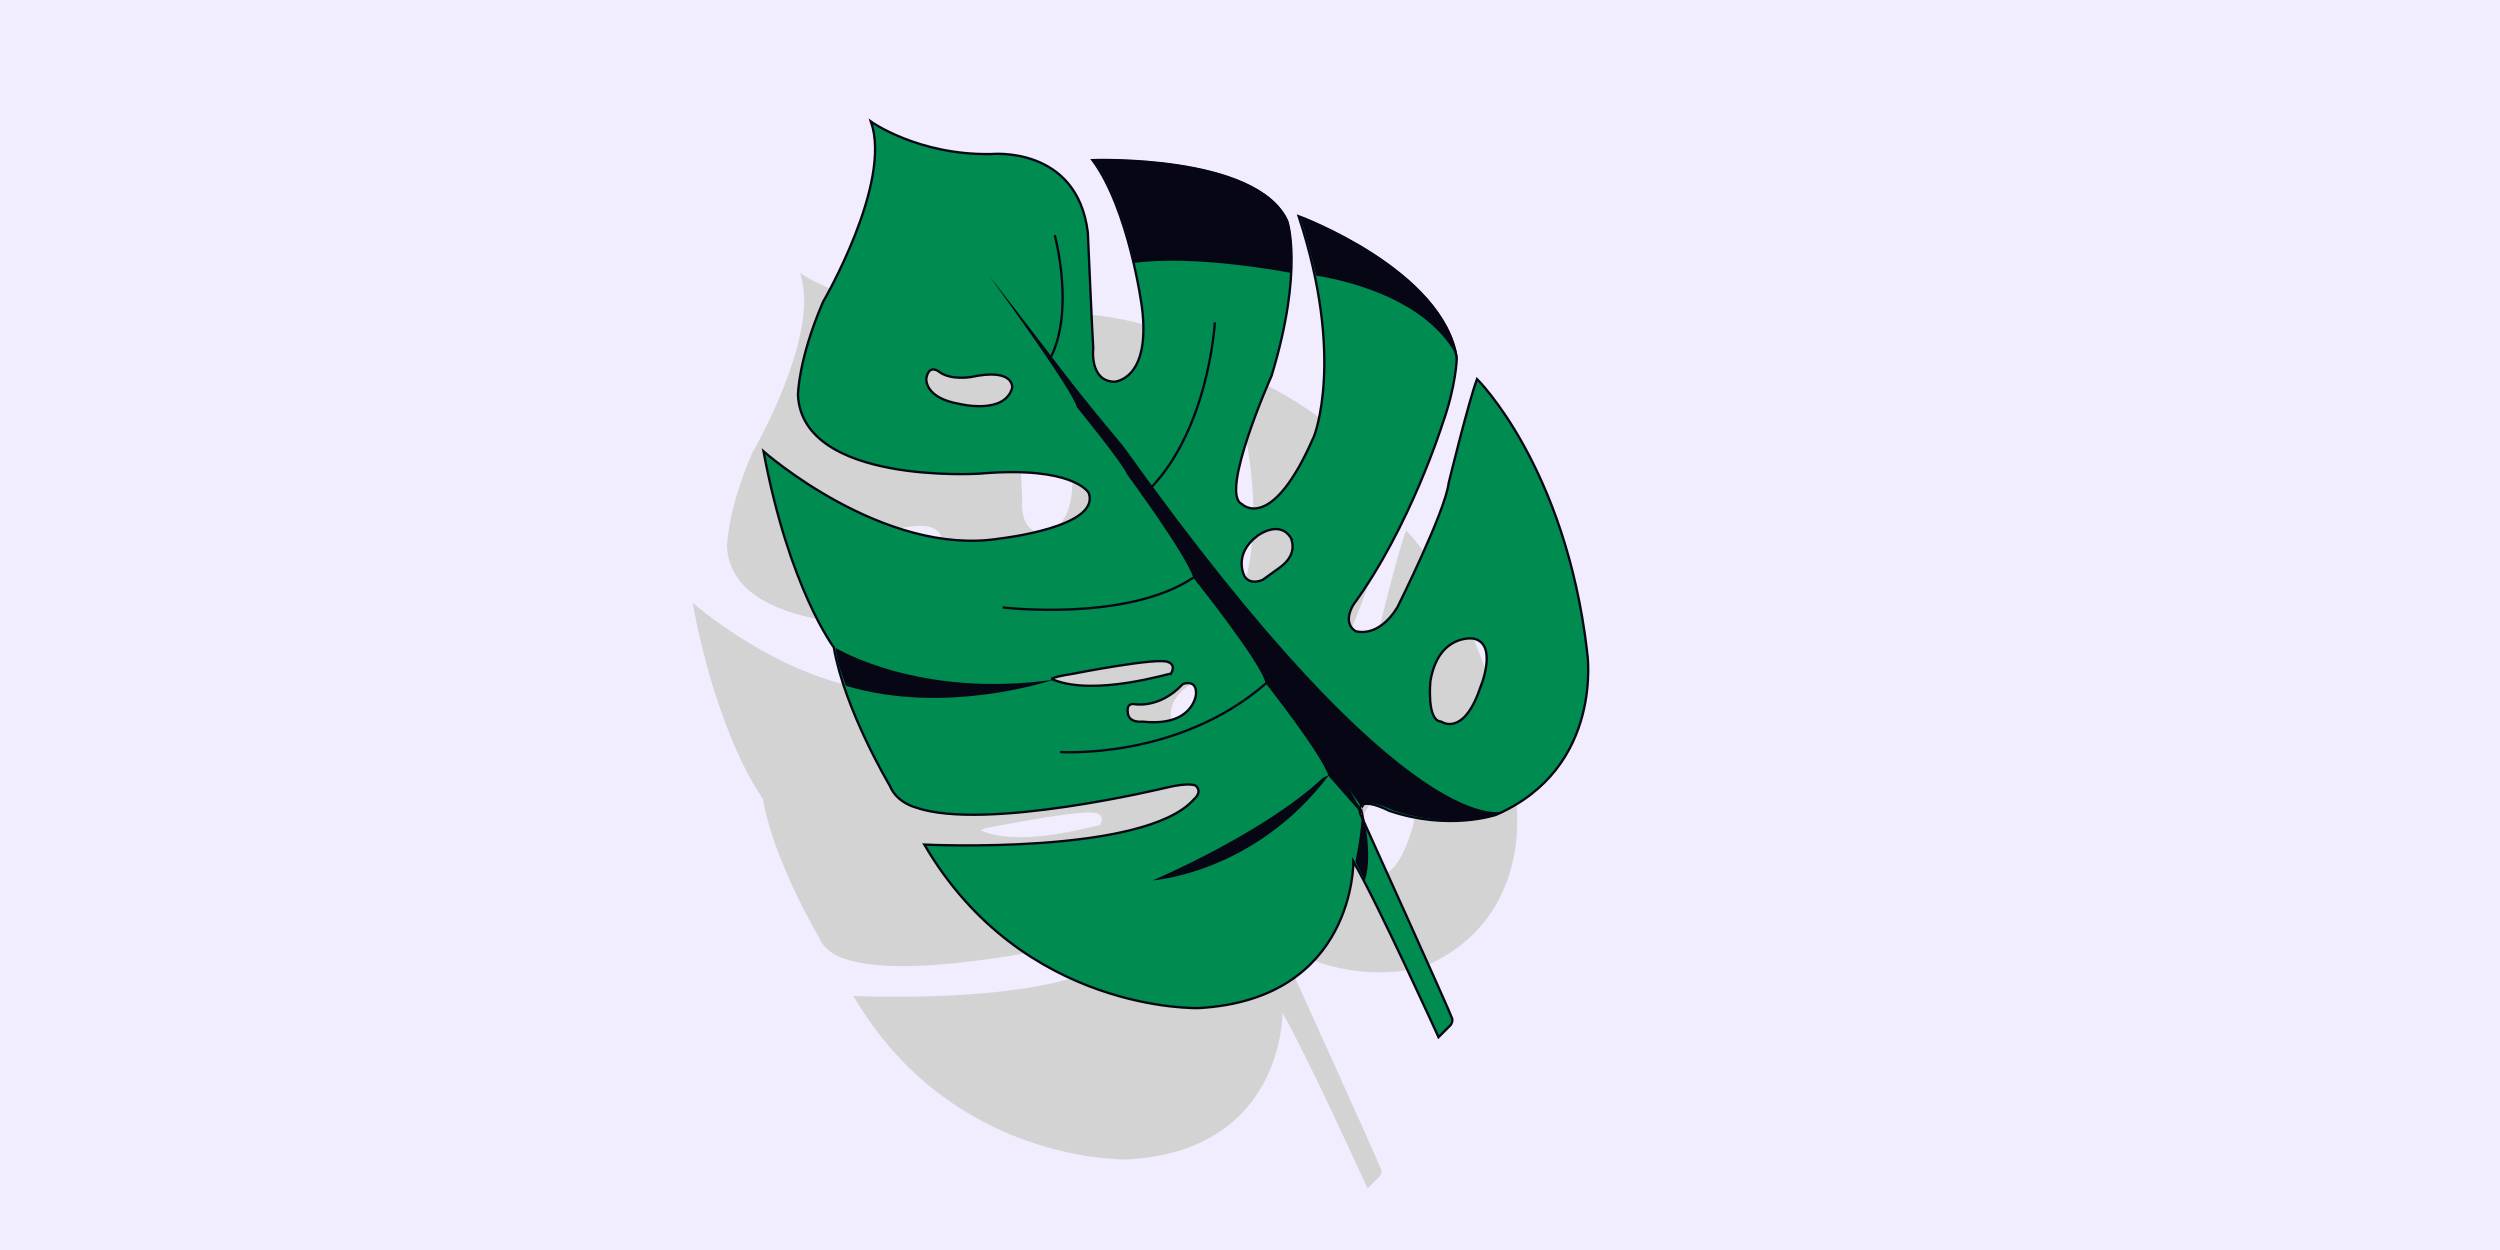 <svg version="1.1" id="Calque_1" xmlns="http://www.w3.org/2000/svg" x="0" y="0" viewBox="0 0 370 185" xml:space="preserve"><style>.tldbst3{fill:#060614}.tldbst4{fill:none;stroke:#060614;stroke-width:.35;stroke-miterlimit:10}</style><path d="M-.5-.5h371v186H-.5z" fill="#f1edff"/><path d="M224.4 118.9c-3.2-27.5-16.3-40.4-16.3-40.4-1.3 3.5-4.2 15.4-4.2 15.4-.5 4.2-7.6 18.4-7.6 18.4-2.9 4.7-6.2 3.5-6.2 3.5-2-1.3-.3-3.9-.3-3.9 8.4-11.5 13.2-26.8 13.2-26.8 2-5.6 2.1-9.6 2.1-9.6-2-13.2-23.4-21.1-23.4-21.1 6.9 21 2.3 32.5 2.3 32.5-6.3 14.6-10.7 10.1-10.7 10.1-3.4-1.5 4.4-19 4.4-19 4.8-15.8 2.3-22.9 2.3-22.9-4.6-9.9-28.8-9-28.8-9 5.4 7.3 7.3 21.7 7.3 21.7 1.4 10.9-4.1 11.1-4.1 11.1-3.7-.1-3.1-5-3.1-5-.1-1.1-.8-17.1-.8-17.1-1.6-12.9-14.3-11.6-14.3-11.6-10.8.2-17.8-4.8-17.8-4.8 3.2 9.1-7.1 26.7-7.1 26.7-3.7 8.6-3.7 13.8-3.7 13.8.7 13.3 26.9 11.6 26.9 11.6 13.8-1.2 16.1 2.8 16.1 2.8 2 5.1-13.1 6.8-13.1 6.8-17.2 2.8-35-12.9-35-12.9 3.8 20.3 10.4 29 10.4 29 1.6 9.3 8.3 20.5 8.3 20.5 1 2.5 3.8 3.2 3.8 3.2 10.2 3.6 37-2.9 37-2.9 3.7-.9 4.5-.3 4.5-.3 1 1-.3 2-.3 2-7.3 8.3-39.9 6.7-39.9 6.7 14.6 25 40.6 24.2 40.6 24.2 23.2-1.3 22.9-21.7 22.9-21.7 3.7 6.4 12.6 26 12.6 26l1.8-1.8c.4-.6.2-1 .2-1-.3-1-13.6-30.3-13.6-30.3-.7-3 4.3-.4 4.3-.4 8.8 3 15.8.6 15.8.6 16.1-7 13.5-24.1 13.5-24.1zm-85.1-39.1c-1.1 4-7.7 2.4-7.7 2.4-5.4-.9-5-3.8-5-3.8.4-2.3 2-.9 2-.9 1.7 1.2 4.6.7 4.6.7 6.4-1.4 6.1 1.6 6.1 1.6zm6.1 43.2s-1.4-.2 3-.9c0 0 12.7-2.5 14-1.7 0 0 1.2.3.4 1.7-.1-.1-11.3 3.4-17.4.9zm21.1 2.2s-.4 4.8-7.9 4c0 0-2.2.3-2.2-1.5 0 0-.2-1.2.9-1.1 0 0 3.7.8 7.2-2.9 0-.1 2.2-.9 2 1.5zm12.4-18.8-2.5 1.8s-1.8.9-2.7-.5c0 0-1.8-3.2 1.9-6 0 0 3.3-2.5 5 .4-.1 0 1.2 2.2-1.7 4.3zm29.5 18c-2.5 7.1-5.7 4.8-5.7 4.8-2.2-.1-1.6-6-1.6-6 1.2-7 6.3-6.3 6.3-6.3 3.9.7 1 7.5 1 7.5z" fill="#d3d3d3"/><path d="M234.9 96.5c-3.2-27.5-16.3-40.4-16.3-40.4-1.3 3.5-4.2 15.4-4.2 15.4-.5 4.2-7.6 18.4-7.6 18.4-2.9 4.7-6.2 3.5-6.2 3.5-2-1.3-.3-3.9-.3-3.9 8.4-11.5 13.2-26.8 13.2-26.8 2-5.6 2.1-9.6 2.1-9.6-2-13.2-23.4-21.1-23.4-21.1 6.9 21 2.3 32.5 2.3 32.5-6.3 14.6-10.7 10.1-10.7 10.1-3.4-1.5 4.4-19 4.4-19 4.8-15.8 2.3-22.9 2.3-22.9-4.6-9.9-28.8-9-28.8-9 5.4 7.3 7.3 21.7 7.3 21.7 1.4 10.9-4.1 11.1-4.1 11.1-3.7-.1-3.1-5-3.1-5-.1-1.1-.8-17.1-.8-17.1-1.6-12.9-14.3-11.6-14.3-11.6-10.8.2-17.8-4.8-17.8-4.8 3.2 9.1-7.1 26.7-7.1 26.7-3.7 8.6-3.7 13.8-3.7 13.8.7 13.3 26.9 11.6 26.9 11.6 13.8-1.2 16.1 2.8 16.1 2.8 2 5.1-13.1 6.8-13.1 6.8-17.2 2.8-35-12.9-35-12.9 3.8 20.3 10.4 29 10.4 29 1.6 9.3 8.3 20.5 8.3 20.5 1 2.5 3.8 3.2 3.8 3.2 10.2 3.6 37-2.9 37-2.9 3.7-.9 4.5-.3 4.5-.3 1 1-.3 2-.3 2-7.3 8.3-39.9 6.7-39.9 6.7 14.6 25 40.6 24.2 40.6 24.2 23.2-1.3 22.9-21.7 22.9-21.7 3.7 6.4 12.6 26 12.6 26l1.8-1.8c.4-.6.2-1 .2-1-.3-1-13.6-30.3-13.6-30.3-.7-3 4.3-.4 4.3-.4 8.8 3 15.8.6 15.8.6 16.1-7 13.5-24.1 13.5-24.1zm-85.1-39.1c-1.1 4-7.7 2.4-7.7 2.4-5.4-.9-5-3.8-5-3.8.4-2.3 2-.9 2-.9 1.7 1.2 4.6.7 4.6.7 6.5-1.4 6.1 1.6 6.1 1.6zm6.1 43.2s-1.4-.2 3-.9c0 0 12.7-2.5 14-1.7 0 0 1.2.3.4 1.7-.1-.1-11.2 3.4-17.4.9zm21.1 2.2s-.4 4.8-7.9 4c0 0-2.2.3-2.2-1.5 0 0-.2-1.2.9-1.1 0 0 3.7.8 7.2-2.9 0-.1 2.2-.9 2 1.5zM189.4 84l-2.5 1.8s-1.8.9-2.7-.5c0 0-1.8-3.2 1.9-6 0 0 3.3-2.5 5 .4-.1 0 1.2 2.2-1.7 4.3zm29.6 18c-2.5 7.1-5.7 4.8-5.7 4.8-2.2-.1-1.6-6-1.6-6 1.2-7 6.3-6.3 6.3-6.3 3.9.7 1 7.5 1 7.5z" fill="#008c50" stroke="#060614" stroke-width=".35" stroke-miterlimit="10"/><path class="tldbst3" d="M201.6 119.8v.7c-2.5-2.8-5-5.7-5-5.7-1-3.2-9.3-13.7-9.3-13.7-.6-3-10.7-15.6-10.7-15.6-.9-3.2-9.8-15.3-9.8-15.3-.7-1.7-7.4-9.9-7.4-9.9-.7-2.7-13.1-19.6-13.1-19.6s26.4 33.6 31.6 43.4c0 0 21.4 31.1 22.9 34.7l.8 1z"/><path class="tldbst3" d="M196.7 114.7c-11 14.6-26.1 15.6-26.1 15.6s16.5-7 25.2-15.2l.9-.4z"/><path class="tldbst4" d="M156.9 111.3s17.5 1.2 30.5-10.2m-39-11.2s18.3 2.2 28.2-4.4"/><path class="tldbst3" d="M123.7 95.9s12.2 7.5 32.2 4.7c0 0-15.7 5.4-30.7.9 0 0-1.5-3.8-1.5-5.6z"/><path class="tldbst4" d="M156.1 34.8s3.1 11.4-.8 18.5m24.5-5.6s-.9 16.9-10.7 25.7"/><path class="tldbst3" d="M200.6 127.5s.9-4 1-7.8c0 0 1.7 6.7.4 10.6l-1.4-2.8zm-34.3-61.4c-11-13.1-18.4-23.4-19.7-25.2l12.3 17.2 2.4 3.2 6.3 8.7 8.3 12.7 11.7 16.9 14.1 20.1c.2-1.9 4.4.2 4.4.2 8.8 3 15.8.6 15.8.6.3-.1.7-.3 1-.5-.2.1-13.8 6-56.6-53.9zm28.5-25.3c3.9.6 16.6 3.3 21 12.3-2-13.2-23.4-21.1-23.4-21.1 1 3.2 1.8 6.1 2.4 8.8zm-4.2-8.2c-4.6-9.9-28.8-9-28.8-9 3.1 4.2 5 10.6 6.1 15.3 8.6-1.1 20.5 1 23.2 1.5.4-5.3-.5-7.8-.5-7.8z"/></svg>